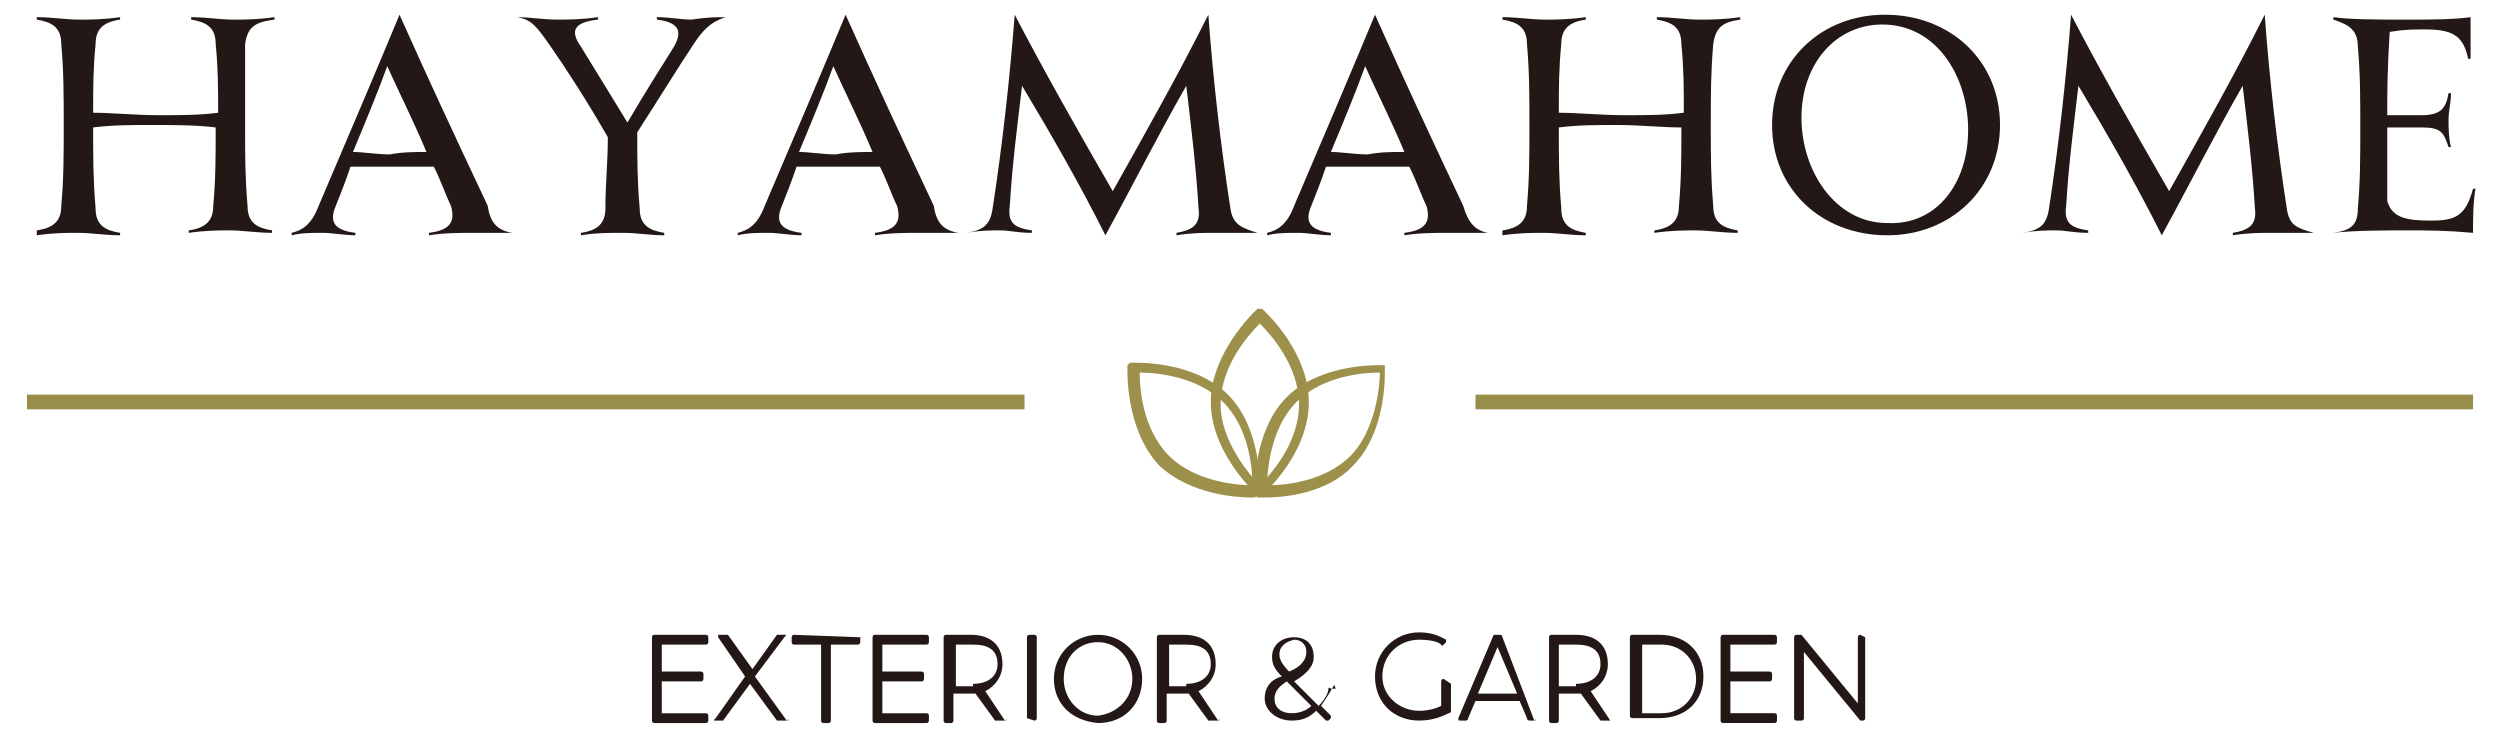 <?xml version="1.0" encoding="utf-8"?>
<!-- Generator: Adobe Illustrator 27.9.2, SVG Export Plug-In . SVG Version: 6.00 Build 0)  -->
<svg version="1.1" id="レイヤー_1" xmlns="http://www.w3.org/2000/svg" xmlns:xlink="http://www.w3.org/1999/xlink" x="0px"
	 y="0px" viewBox="0 0 102 30" style="enable-background:new 0 0 102 30;" xml:space="preserve">
<style type="text/css">
	.st0{fill:#9C904B;}
	.st1{fill:#231815;}
	.st2{fill:#968A49;}
	.st3{fill:#998D4A;}
</style>
<g>
	<path class="st0" d="M51.5,20.2h-0.2l-0.1-0.1c-0.1-0.1-1.8-1.7-1.8-3.7c0-2,1.8-3.7,1.8-3.7l0.1-0.1h0.2l0.1,0.1
		c0.1,0.1,1.8,1.7,1.8,3.7C53.4,18.5,51.6,20.1,51.5,20.2L51.5,20.2z M51.4,13.2c-0.4,0.4-1.6,1.7-1.6,3.3c0,1.5,1.2,2.9,1.6,3.3
		c0.4-0.4,1.6-1.7,1.6-3.3C53,14.9,51.8,13.6,51.4,13.2"/>
	<path class="st0" d="M51.1,20.3c-0.6,0-2.5-0.1-3.8-1.3C45.9,17.5,46,15.1,46,15l0-0.1l0.1-0.1l0.1,0c0.1,0,2.5-0.1,3.9,1.3
		c1.4,1.4,1.3,3.8,1.3,3.9l0,0.1l-0.1,0.1l-0.1,0C51.3,20.3,51.2,20.3,51.1,20.3 M46.5,15.2c0,0.6,0.1,2.3,1.2,3.4
		c1.1,1.1,2.9,1.2,3.4,1.2c0-0.6-0.1-2.3-1.2-3.4C48.8,15.3,47,15.2,46.5,15.2"/>
	<path class="st0" d="M51.6,20.3c-0.1,0-0.2,0-0.2,0l-0.1,0l-0.1-0.1l0-0.1c0-0.1-0.1-2.5,1.3-3.9c1.4-1.4,3.8-1.3,3.9-1.3l0.1,0
		l0,0.1l0,0l0,0.1c0,0.1,0.1,2.5-1.3,3.9C54.1,20.2,52.2,20.3,51.6,20.3 M56.3,15.2c-0.6,0-2.3,0.1-3.4,1.2
		c-1.1,1.1-1.2,2.9-1.2,3.4c0.6,0,2.3-0.1,3.4-1.2C56.1,17.6,56.3,15.8,56.3,15.2"/>
	<path class="st1" d="M10,1.8C10,3,10,3.8,10,5.1c0,1.3,0,2.1,0.1,3.3c0,0.7,0.4,0.9,1,1v0.1c-0.6,0-1.2-0.1-1.7-0.1
		c-0.5,0-1,0-1.7,0.1V9.4c0.7-0.1,1-0.4,1-1c0.1-1.1,0.1-2,0.1-3.2C8,5.1,7.1,5.1,6.2,5.1c-0.9,0-1.6,0-2.4,0.1c0,1.3,0,2.1,0.1,3.3
		c0,0.7,0.4,0.9,1,1v0.1c-0.6,0-1.2-0.1-1.7-0.1c-0.5,0-1,0-1.7,0.1V9.4c0.7-0.1,1-0.4,1-1c0.1-1.1,0.1-2.1,0.1-3.3s0-2.2-0.1-3.3
		c0-0.7-0.4-0.9-1-1V0.7c0.6,0,1.2,0.1,1.7,0.1c0.5,0,1,0,1.7-0.1v0.1c-0.7,0.1-1,0.4-1,1c-0.1,1-0.1,1.8-0.1,2.8
		c0.8,0,1.7,0.1,2.7,0.1c0.9,0,1.6,0,2.4-0.1c0-1,0-1.8-0.1-2.8c0-0.7-0.4-0.9-1-1V0.7c0.6,0,1.2,0.1,1.7,0.1c0.5,0,1,0,1.7-0.1v0.1
		C10.4,0.9,10.1,1.1,10,1.8"/>
	<path class="st1" d="M20.9,9.5L20.9,9.5c-0.4,0-1.1,0-1.6,0c-0.5,0-1.2,0-1.8,0.1V9.5c0.8-0.1,1.1-0.4,0.9-1.1
		c-0.2-0.4-0.4-1-0.7-1.6c-0.5,0-1.1,0-1.7,0c-0.6,0-1.2,0-1.7,0c-0.2,0.6-0.4,1.1-0.6,1.6c-0.3,0.7,0,1,0.8,1.1v0.1
		c-0.4,0-1-0.1-1.3-0.1c-0.5,0-0.9,0-1.3,0.1V9.5c0.4-0.1,0.8-0.3,1.1-1.1c0.9-2.1,2.6-6.1,3.3-7.8h0c1.3,2.9,2,4.4,3.6,7.8
		C20,9.1,20.3,9.4,20.9,9.5 M17.4,6.2c-0.5-1.2-1.2-2.6-1.6-3.5c-0.4,1.1-0.9,2.3-1.4,3.5c0.4,0,1,0.1,1.5,0.1
		C16.4,6.2,17,6.2,17.4,6.2"/>
	<path class="st1" d="M29.6,0.7L29.6,0.7c-0.6,0.2-0.9,0.5-1.3,1.1C27.7,2.7,26.9,4,26,5.4c0,1.1,0,2,0.1,3.1c0,0.7,0.4,0.9,1,1v0.1
		c-0.6,0-1.1-0.1-1.7-0.1c-0.6,0-1.1,0-1.7,0.1V9.5c0.7-0.1,1-0.4,1-1c0-1,0.1-1.9,0.1-2.9c-0.8-1.4-1.7-2.8-2.4-3.8
		c-0.5-0.7-0.7-1-1.3-1.1V0.7c0.5,0,1.1,0.1,1.6,0.1c0.5,0,1,0,1.7-0.1v0.1c-0.9,0.1-1.2,0.4-0.7,1.1l1.9,3.1
		c0.7-1.2,1.4-2.3,1.9-3.1c0.4-0.7,0.1-1-0.7-1.1V0.7c0.5,0,1,0.1,1.4,0.1C28.9,0.7,29.2,0.7,29.6,0.7"/>
	<path class="st1" d="M39.1,9.5L39.1,9.5c-0.4,0-1.1,0-1.6,0c-0.5,0-1.2,0-1.8,0.1V9.5c0.8-0.1,1.1-0.4,0.9-1.1
		c-0.2-0.4-0.4-1-0.7-1.6c-0.5,0-1.1,0-1.7,0c-0.6,0-1.2,0-1.7,0c-0.2,0.6-0.4,1.1-0.6,1.6c-0.3,0.7,0,1,0.8,1.1v0.1
		c-0.4,0-1-0.1-1.3-0.1c-0.5,0-0.9,0-1.3,0.1V9.5c0.4-0.1,0.8-0.3,1.1-1.1c0.9-2.1,2.6-6.1,3.3-7.8h0c1.3,2.9,2,4.4,3.6,7.8
		C38.2,9.1,38.5,9.4,39.1,9.5 M35.6,6.2c-0.5-1.2-1.2-2.6-1.6-3.5c-0.4,1.1-0.9,2.3-1.4,3.5c0.4,0,1,0.1,1.5,0.1
		C34.6,6.2,35.2,6.2,35.6,6.2"/>
	<path class="st1" d="M51.3,9.5L51.3,9.5c-0.6,0-1.1,0-1.7,0c-0.5,0-1,0-1.6,0.1V9.5c0.6-0.1,1-0.3,0.9-1c-0.1-1.7-0.3-3.3-0.5-5
		c-1.2,2.1-2.2,4.1-3.3,6.1h0c-1-2-2.2-4.1-3.4-6.1c-0.2,1.7-0.4,3.2-0.5,4.9c-0.1,0.7,0.2,0.9,0.9,1v0.1c-0.6,0-0.9-0.1-1.3-0.1
		c-0.4,0-0.8,0-1.4,0.1V9.5c0.7-0.1,1-0.3,1.1-1c0.4-2.6,0.7-5.3,0.9-7.9h0c1.2,2.3,2.5,4.6,4,7.2c1.4-2.5,2.7-4.8,3.9-7.2h0
		c0.2,2.7,0.5,5.3,0.9,7.9C50.3,9.2,50.7,9.3,51.3,9.5"/>
	<path class="st1" d="M60.7,9.5L60.7,9.5c-0.4,0-1.1,0-1.6,0c-0.5,0-1.2,0-1.8,0.1V9.5c0.8-0.1,1.1-0.4,0.9-1.1
		c-0.2-0.4-0.4-1-0.7-1.6c-0.5,0-1.1,0-1.7,0s-1.2,0-1.7,0c-0.2,0.6-0.4,1.1-0.6,1.6c-0.3,0.7,0,1,0.8,1.1v0.1c-0.4,0-1-0.1-1.3-0.1
		c-0.5,0-0.9,0-1.3,0.1V9.5c0.4-0.1,0.8-0.3,1.1-1.1c0.9-2.1,2.6-6.1,3.3-7.8h0c1.3,2.9,2,4.4,3.6,7.8C59.9,9.1,60.2,9.4,60.7,9.5
		 M57.3,6.2c-0.5-1.2-1.2-2.6-1.6-3.5c-0.4,1.1-0.9,2.3-1.4,3.5c0.4,0,1,0.1,1.5,0.1C56.3,6.2,56.8,6.2,57.3,6.2"/>
	<path class="st1" d="M69.9,1.8c-0.1,1.2-0.1,2-0.1,3.3c0,1.3,0,2.1,0.1,3.3c0,0.7,0.4,0.9,1,1v0.1c-0.6,0-1.2-0.1-1.7-0.1
		c-0.5,0-1,0-1.7,0.1V9.4c0.7-0.1,1-0.4,1-1c0.1-1.1,0.1-2,0.1-3.2c-0.8,0-1.7-0.1-2.6-0.1c-0.9,0-1.6,0-2.4,0.1
		c0,1.3,0,2.1,0.1,3.3c0,0.7,0.4,0.9,1,1v0.1c-0.6,0-1.2-0.1-1.7-0.1c-0.5,0-1,0-1.7,0.1V9.4c0.7-0.1,1-0.4,1-1
		c0.1-1.1,0.1-2.1,0.1-3.3s0-2.2-0.1-3.3c0-0.7-0.4-0.9-1-1V0.7c0.6,0,1.2,0.1,1.7,0.1c0.5,0,1,0,1.7-0.1v0.1c-0.7,0.1-1,0.4-1,1
		c-0.1,1-0.1,1.8-0.1,2.8c0.8,0,1.7,0.1,2.7,0.1c0.9,0,1.6,0,2.4-0.1c0-1,0-1.8-0.1-2.8c0-0.7-0.4-0.9-1-1V0.7
		c0.6,0,1.2,0.1,1.7,0.1c0.5,0,1,0,1.7-0.1v0.1C70.3,0.9,70,1.1,69.9,1.8"/>
	<path class="st1" d="M72.3,5.1c0-2.6,2-4.5,4.6-4.5c2.7,0,4.7,1.9,4.7,4.5c0,2.6-2,4.5-4.6,4.5C74.3,9.6,72.3,7.7,72.3,5.1
		 M80.3,5.3C80.3,3.1,79,1,76.8,1c-1.9,0-3.3,1.6-3.3,3.8c0,2.2,1.4,4.3,3.5,4.3C79,9.2,80.3,7.5,80.3,5.3"/>
	<path class="st1" d="M94.4,9.5L94.4,9.5c-0.6,0-1.1,0-1.7,0c-0.5,0-1,0-1.6,0.1V9.5c0.6-0.1,1-0.3,0.9-1c-0.1-1.7-0.3-3.3-0.5-5
		c-1.2,2.1-2.2,4.1-3.3,6.1h0c-1-2-2.2-4.1-3.4-6.1c-0.2,1.7-0.4,3.2-0.5,4.9c-0.1,0.7,0.2,0.9,0.9,1v0.1c-0.6,0-0.9-0.1-1.3-0.1
		c-0.4,0-0.8,0-1.4,0.1V9.5c0.7-0.1,1-0.3,1.1-1c0.4-2.6,0.7-5.3,0.9-7.9h0c1.2,2.3,2.5,4.6,4,7.2c1.4-2.5,2.7-4.8,3.9-7.2h0
		c0.2,2.7,0.5,5.3,0.9,7.9C93.4,9.2,93.7,9.3,94.4,9.5"/>
	<path class="st1" d="M100.9,9.5c-1.1-0.1-1.8-0.1-2.7-0.1c-0.8,0-2.2,0-3,0.1V9.5c0.7-0.1,1-0.3,1-1c0.1-1.1,0.1-2,0.1-3.3
		c0-1.2,0-2.2-0.1-3.3c0-0.7-0.4-0.9-1-1.1V0.7c0.7,0.1,1.8,0.1,3,0.1c0.9,0,1.9,0,2.6-0.1c0,0.5,0,1.1,0,1.7h-0.1
		c-0.2-1-0.7-1.2-1.8-1.2c-0.4,0-0.8,0-1.4,0.1c-0.1,1.6-0.1,2.4-0.1,3.4c0.4,0,0.8,0,1.4,0c0.8,0,1-0.3,1.1-0.9l0.1,0
		c0,0.4-0.1,0.7-0.1,1.1c0,0.3,0,0.7,0.1,1.1l-0.1,0c-0.2-0.6-0.3-0.8-1.1-0.8c-0.5,0-1,0-1.4,0v0c0,1.3,0,2.3,0,3
		C97.6,8.9,98.2,9,99.2,9c1,0,1.4-0.2,1.7-1.3l0.1,0C100.9,8.3,100.9,8.9,100.9,9.5"/>
	<path class="st1" d="M27,26.2v1.2h1.6c0,0,0.1,0,0.1,0.1v0.2c0,0,0,0.1-0.1,0.1H27v1.3h1.8c0,0,0.1,0,0.1,0.1v0.2
		c0,0,0,0.1-0.1,0.1h-2.1c0,0-0.1,0-0.1-0.1V26c0,0,0-0.1,0.1-0.1h2.1c0,0,0.1,0,0.1,0.1v0.2c0,0,0,0.1-0.1,0.1H27z"/>
	<path class="st1" d="M32.1,29.4h-0.3c0,0-0.1,0-0.1,0l-1.1-1.5l-1.1,1.5c0,0,0,0-0.1,0h-0.2c-0.1,0-0.1,0,0-0.1l1.2-1.7L29.3,26
		c0,0,0-0.1,0-0.1h0.3c0,0,0.1,0,0.1,0l1,1.4l1-1.4c0,0,0,0,0.1,0H32c0.1,0,0.1,0,0,0.1l-1.2,1.6L32.1,29.4
		C32.2,29.3,32.2,29.4,32.1,29.4"/>
	<path class="st1" d="M35.1,26v0.2c0,0,0,0.1-0.1,0.1h-1.1v3.1c0,0,0,0.1-0.1,0.1h-0.2c0,0-0.1,0-0.1-0.1v-3.1h-1.1
		c0,0-0.1,0-0.1-0.1V26c0,0,0-0.1,0.1-0.1L35.1,26C35,25.9,35.1,26,35.1,26"/>
	<path class="st1" d="M36,26.2v1.2h1.6c0,0,0.1,0,0.1,0.1v0.2c0,0,0,0.1-0.1,0.1H36v1.3h1.8c0,0,0.1,0,0.1,0.1v0.2
		c0,0,0,0.1-0.1,0.1h-2.1c0,0-0.1,0-0.1-0.1V26c0,0,0-0.1,0.1-0.1h2.1c0,0,0.1,0,0.1,0.1v0.2c0,0,0,0.1-0.1,0.1H36z"/>
	<path class="st1" d="M41,29.4h-0.3c0,0-0.1,0-0.1,0l-0.8-1.1c-0.1,0-0.2,0-0.2,0h-0.7v1.1c0,0,0,0.1-0.1,0.1h-0.2
		c0,0-0.1,0-0.1-0.1V26c0,0,0-0.1,0.1-0.1h1c0.8,0,1.3,0.4,1.3,1.2c0,0.5-0.3,0.9-0.7,1.1L41,29.4C41.1,29.3,41.1,29.4,41,29.4
		 M39.7,27.9c0.6,0,1-0.3,1-0.8c0-0.6-0.4-0.8-1-0.8h-0.7v1.7H39.7z"/>
	<path class="st1" d="M41.9,29.3V26c0,0,0-0.1,0.1-0.1h0.2c0,0,0.1,0,0.1,0.1v3.3c0,0,0,0.1-0.1,0.1L41.9,29.3
		C41.9,29.4,41.9,29.3,41.9,29.3"/>
	<path class="st1" d="M43,27.7c0-1,0.8-1.8,1.8-1.8c1,0,1.8,0.8,1.8,1.8c0,1-0.7,1.8-1.8,1.8C43.7,29.4,43,28.7,43,27.7 M46.2,27.7
		c0-0.8-0.6-1.5-1.4-1.5c-0.8,0-1.4,0.6-1.4,1.5c0,0.8,0.6,1.5,1.4,1.5C45.6,29.1,46.2,28.5,46.2,27.7"/>
	<path class="st1" d="M49.7,29.4h-0.3c0,0-0.1,0-0.1,0l-0.8-1.1c-0.1,0-0.2,0-0.2,0h-0.7v1.1c0,0,0,0.1-0.1,0.1h-0.2
		c0,0-0.1,0-0.1-0.1V26c0,0,0-0.1,0.1-0.1h1c0.8,0,1.3,0.4,1.3,1.2c0,0.5-0.3,0.9-0.7,1.1L49.7,29.4C49.8,29.3,49.8,29.4,49.7,29.4
		 M48.4,27.9c0.6,0,1-0.3,1-0.8c0-0.6-0.4-0.8-1-0.8h-0.7v1.7H48.4z"/>
	<path class="st1" d="M54.4,28c-0.1,0.2-0.3,0.5-0.5,0.8l0.4,0.4c0,0,0,0.1,0,0.1c0,0-0.1,0.1-0.1,0.1c0,0-0.1,0-0.1,0L53.7,29
		c-0.3,0.3-0.6,0.4-1,0.4c-0.6,0-1.1-0.4-1.1-0.9c0-0.5,0.3-0.8,0.7-0.9c-0.3-0.3-0.4-0.5-0.4-0.8c0-0.5,0.4-0.8,0.9-0.8
		c0.5,0,0.8,0.3,0.8,0.8c0,0.4-0.3,0.7-0.8,1l1,1c0.2-0.2,0.4-0.5,0.4-0.7c0,0,0-0.1,0.1,0l0.2,0C54.4,27.9,54.5,27.9,54.4,28
		 M53.5,28.8l-1-1c-0.3,0.2-0.5,0.4-0.5,0.7c0,0.4,0.3,0.6,0.7,0.6C53,29.1,53.3,29,53.5,28.8 M52.2,26.7c0,0.2,0.1,0.4,0.4,0.7
		c0.5-0.2,0.7-0.5,0.7-0.8c0-0.3-0.2-0.5-0.5-0.5C52.4,26.2,52.2,26.4,52.2,26.7"/>
	<path class="st1" d="M59.2,27.9V29c0,0,0,0.1-0.1,0.1c-0.2,0.1-0.6,0.3-1.2,0.3c-1,0-1.8-0.7-1.8-1.8c0-1,0.8-1.8,1.8-1.8
		c0.6,0,0.9,0.2,1.1,0.3c0,0,0,0.1,0,0.1l-0.1,0.1c0,0-0.1,0.1-0.1,0c-0.1-0.1-0.4-0.2-0.9-0.2c-0.8,0-1.5,0.6-1.5,1.5
		c0,0.8,0.7,1.4,1.5,1.4c0.4,0,0.7-0.1,0.9-0.2v-1c0,0,0-0.1,0.1-0.1L59.2,27.9C59.2,27.8,59.2,27.8,59.2,27.9"/>
	<path class="st1" d="M62.6,29.4h-0.2c0,0-0.1,0-0.1-0.1L62,28.6h-1.8l-0.3,0.7c0,0,0,0.1-0.1,0.1h-0.2c-0.1,0-0.1,0-0.1-0.1
		l1.4-3.3c0,0,0-0.1,0.1-0.1h0.2c0,0,0.1,0,0.1,0.1L62.6,29.4C62.7,29.3,62.7,29.4,62.6,29.4 M60.3,28.3h1.6l-0.8-1.9L60.3,28.3z"/>
	<path class="st1" d="M65.7,29.4h-0.3c0,0-0.1,0-0.1,0l-0.8-1.1c-0.1,0-0.2,0-0.2,0h-0.7v1.1c0,0,0,0.1-0.1,0.1h-0.2
		c0,0-0.1,0-0.1-0.1V26c0,0,0-0.1,0.1-0.1h1c0.8,0,1.3,0.4,1.3,1.2c0,0.5-0.3,0.9-0.7,1.1L65.7,29.4C65.8,29.3,65.7,29.4,65.7,29.4
		 M64.3,27.9c0.6,0,1-0.3,1-0.8c0-0.6-0.4-0.8-1-0.8h-0.7v1.7H64.3z"/>
	<path class="st1" d="M69.5,27.6c0,1-0.7,1.7-1.8,1.7h-1.1c0,0-0.1,0-0.1-0.1V26c0,0,0-0.1,0.1-0.1h1.1
		C68.8,25.9,69.5,26.6,69.5,27.6 M69.2,27.7c0-0.8-0.6-1.4-1.4-1.4h-0.8v2.8h0.8C68.6,29.1,69.2,28.5,69.2,27.7"/>
	<path class="st1" d="M70.6,26.2v1.2h1.6c0,0,0.1,0,0.1,0.1v0.2c0,0,0,0.1-0.1,0.1h-1.6v1.3h1.8c0,0,0.1,0,0.1,0.1v0.2
		c0,0,0,0.1-0.1,0.1h-2.1c0,0-0.1,0-0.1-0.1V26c0,0,0-0.1,0.1-0.1h2.1c0,0,0.1,0,0.1,0.1v0.2c0,0,0,0.1-0.1,0.1H70.6z"/>
	<path class="st1" d="M76.1,26v3.3c0,0,0,0.1-0.1,0.1H76c0,0-0.1,0-0.1,0l-2.3-2.8v2.7c0,0,0,0.1-0.1,0.1h-0.2c0,0-0.1,0-0.1-0.1V26
		c0,0,0-0.1,0.1-0.1h0.1c0,0,0.1,0,0.1,0l2.3,2.8V26c0,0,0-0.1,0.1-0.1L76.1,26C76.1,25.9,76.1,26,76.1,26"/>
	<line class="st2" x1="1.1" y1="16.4" x2="41.8" y2="16.4"/>
	<rect x="1.1" y="16.1" class="st3" width="40.7" height="0.6"/>
	<rect x="60.2" y="16.1" class="st3" width="40.7" height="0.6"/>
</g>
</svg>
